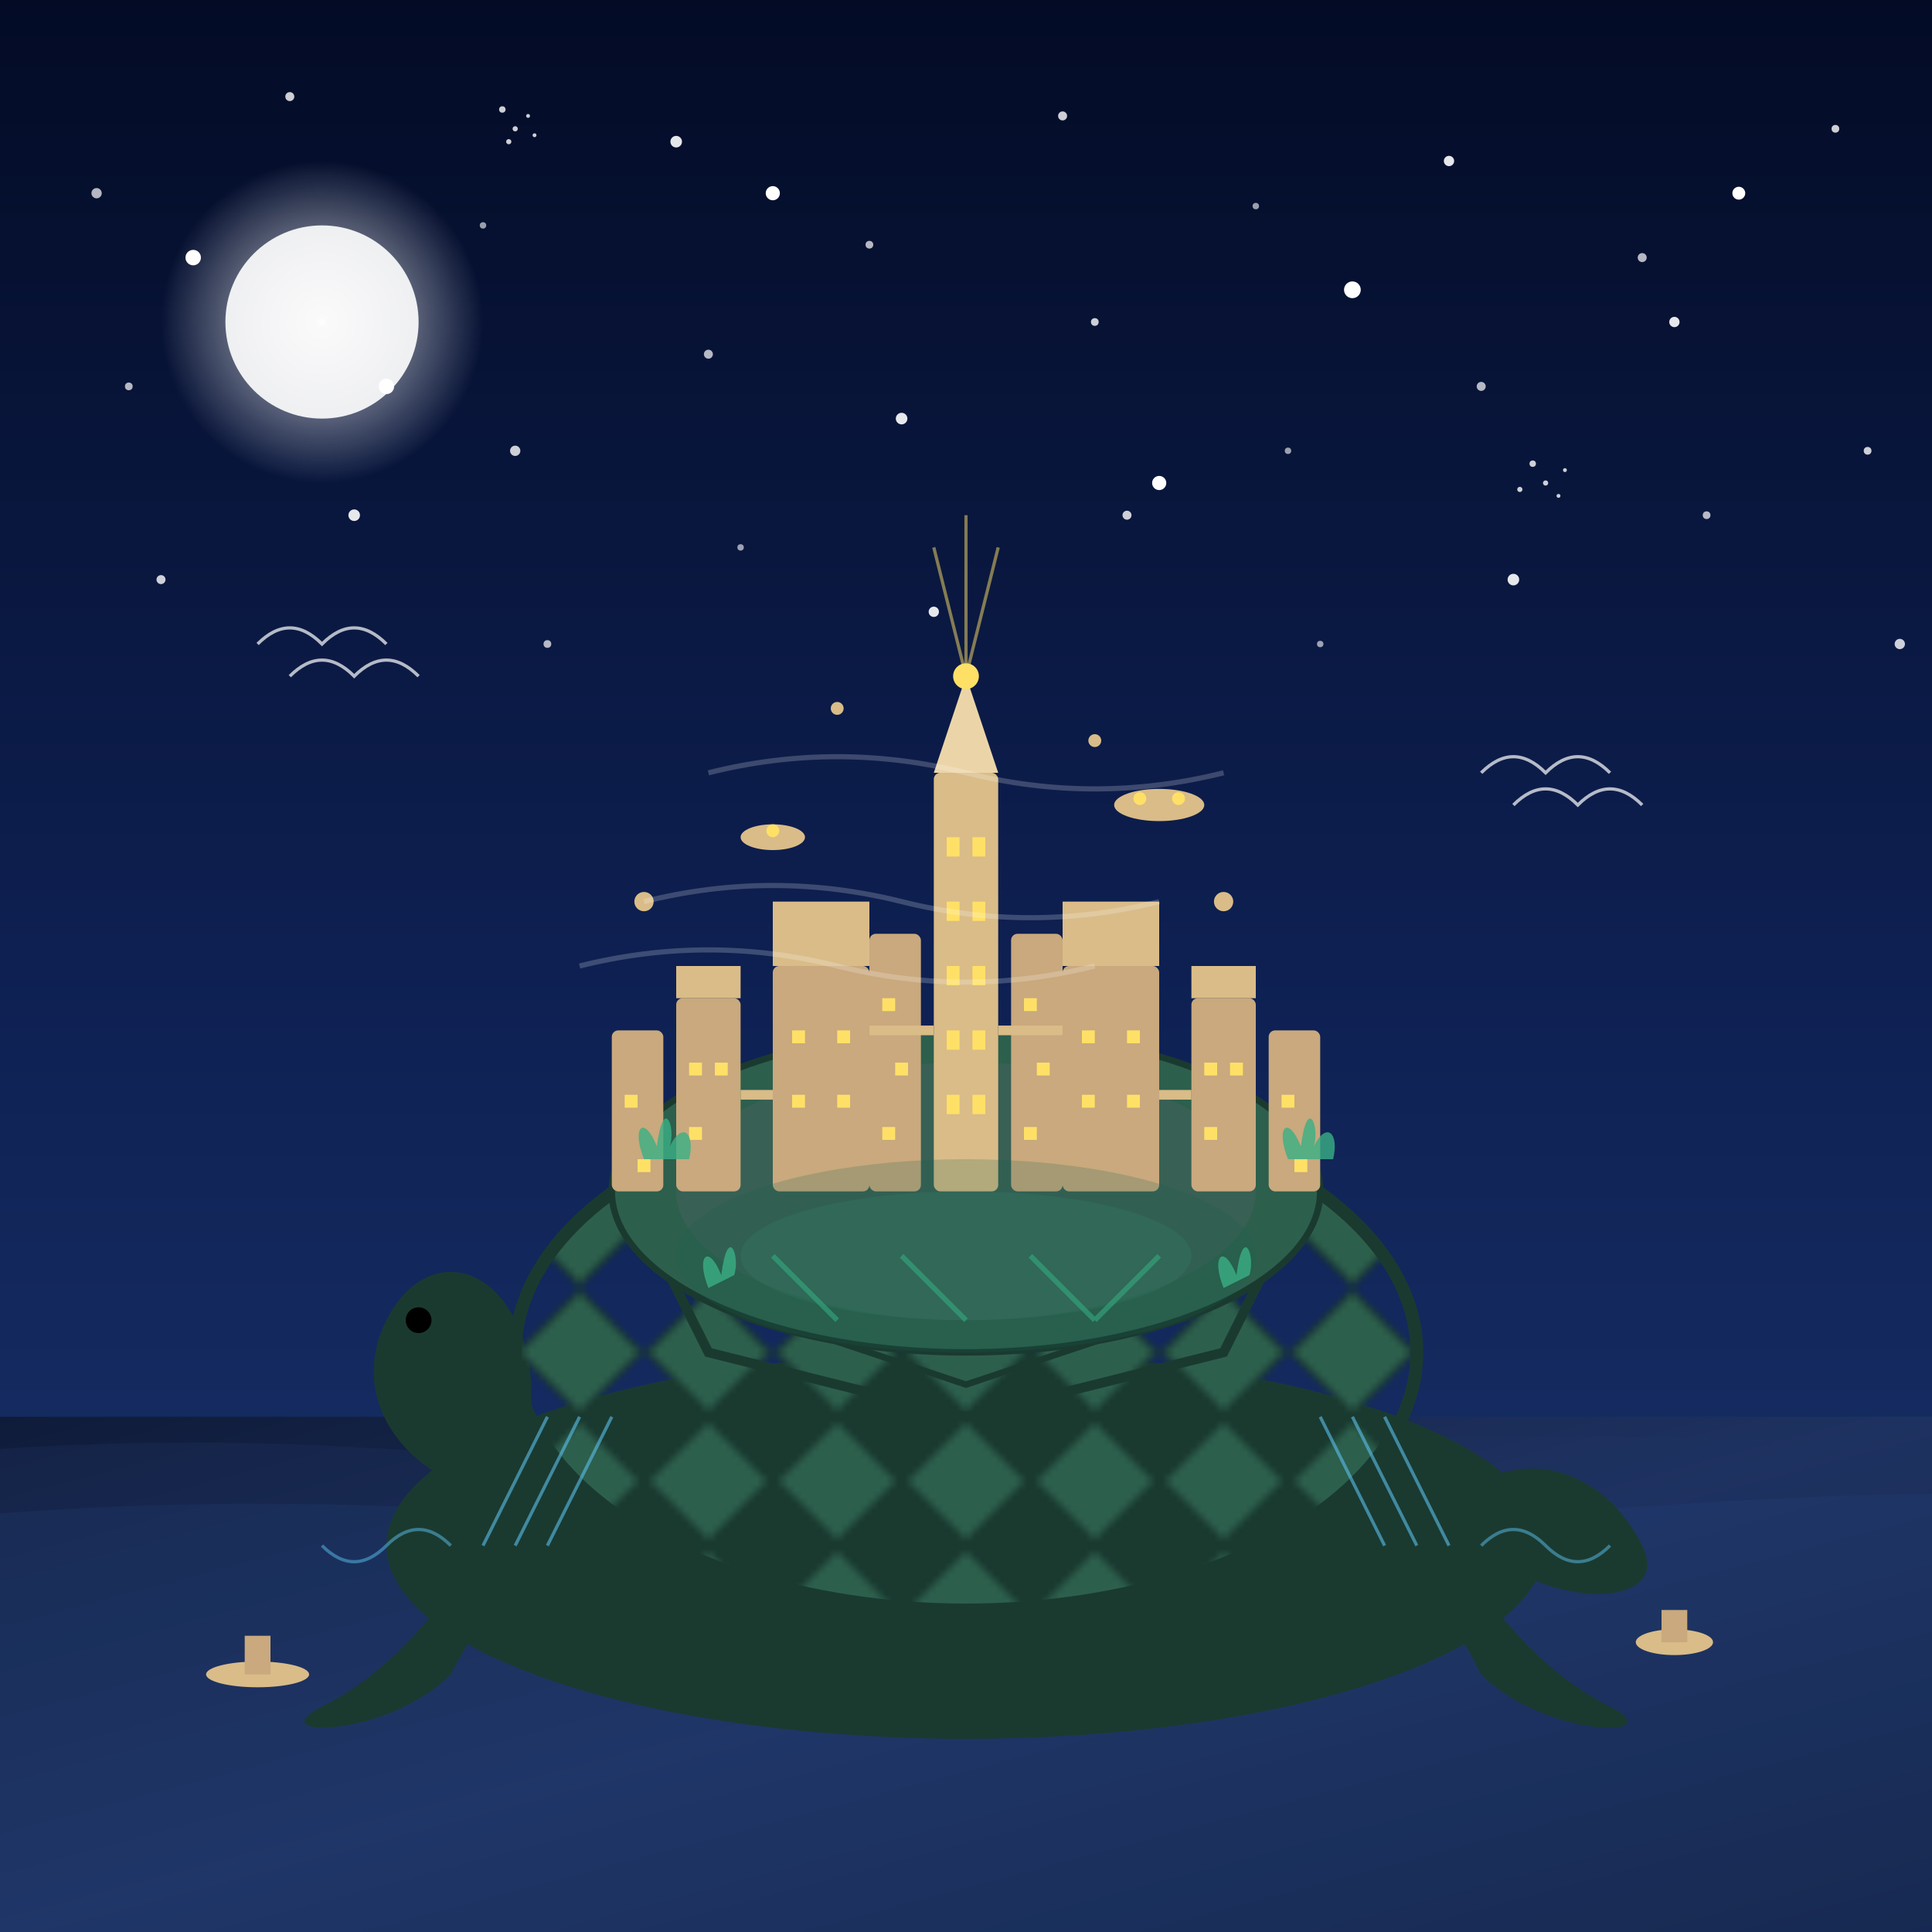 <svg xmlns="http://www.w3.org/2000/svg" viewBox="0 0 300 300">
  <!-- Definitions -->
  <defs>
    <!-- Sky gradient -->
    <linearGradient id="skyGradient" x1="0%" y1="0%" x2="0%" y2="100%">
      <stop offset="0%" stop-color="#030B25" />
      <stop offset="50%" stop-color="#0E2052" />
      <stop offset="100%" stop-color="#1C3771" />
    </linearGradient>
    
    <!-- Water gradient -->
    <linearGradient id="waterGradient" x1="0%" y1="0%" x2="100%" y2="100%">
      <stop offset="0%" stop-color="#0F1B39" />
      <stop offset="50%" stop-color="#1E3261" />
      <stop offset="100%" stop-color="#0F1B39" />
    </linearGradient>
    
    <!-- Moon glow -->
    <radialGradient id="moonGlow" cx="50%" cy="50%" r="50%" fx="50%" fy="50%">
      <stop offset="0%" stop-color="#FFF" stop-opacity="0.8" />
      <stop offset="100%" stop-color="#FFF" stop-opacity="0" />
    </radialGradient>
    
    <!-- Turtle shell pattern -->
    <pattern id="shellPattern" patternUnits="userSpaceOnUse" width="20" height="20">
      <path d="M0 10 L10 0 L20 10 L10 20 Z" fill="#1A3A30" />
      <path d="M1 10 L10 1 L19 10 L10 19 Z" fill="#2D5F4D" />
    </pattern>
    
    <!-- City lights glow -->
    <filter id="glow" x="-20%" y="-20%" width="140%" height="140%">
      <feGaussianBlur stdDeviation="1" result="blur" />
      <feComposite in="SourceGraphic" in2="blur" operator="over" />
    </filter>
  </defs>

  <!-- Background sky -->
  <rect x="0" y="0" width="300" height="300" fill="url(#skyGradient)" />
  
  <!-- Stars -->
  <g id="stars">
    <!-- Static stars -->
    <g fill="#FFF">
      <circle cx="15" cy="30" r="0.8" opacity="0.7" />
      <circle cx="45" cy="15" r="0.7" opacity="0.8" />
      <circle cx="75" cy="35" r="0.5" opacity="0.6" />
      <circle cx="105" cy="22" r="0.9" opacity="0.9" />
      <circle cx="135" cy="38" r="0.6" opacity="0.7" />
      <circle cx="165" cy="18" r="0.7" opacity="0.8" />
      <circle cx="195" cy="32" r="0.5" opacity="0.6" />
      <circle cx="225" cy="25" r="0.8" opacity="0.9" />
      <circle cx="255" cy="40" r="0.7" opacity="0.7" />
      <circle cx="285" cy="20" r="0.6" opacity="0.8" />
      
      <circle cx="20" cy="60" r="0.6" opacity="0.7" />
      <circle cx="50" cy="50" r="0.5" opacity="0.6" />
      <circle cx="80" cy="70" r="0.8" opacity="0.8" />
      <circle cx="110" cy="55" r="0.7" opacity="0.7" />
      <circle cx="140" cy="65" r="0.9" opacity="0.9" />
      <circle cx="170" cy="50" r="0.6" opacity="0.8" />
      <circle cx="200" cy="70" r="0.5" opacity="0.6" />
      <circle cx="230" cy="60" r="0.7" opacity="0.7" />
      <circle cx="260" cy="50" r="0.8" opacity="0.9" />
      <circle cx="290" cy="70" r="0.6" opacity="0.8" />
      
      <circle cx="25" cy="90" r="0.7" opacity="0.8" />
      <circle cx="55" cy="80" r="0.9" opacity="0.9" />
      <circle cx="85" cy="100" r="0.6" opacity="0.7" />
      <circle cx="115" cy="85" r="0.5" opacity="0.6" />
      <circle cx="145" cy="95" r="0.8" opacity="0.9" />
      <circle cx="175" cy="80" r="0.7" opacity="0.8" />
      <circle cx="205" cy="100" r="0.5" opacity="0.6" />
      <circle cx="235" cy="90" r="0.9" opacity="0.9" />
      <circle cx="265" cy="80" r="0.6" opacity="0.7" />
      <circle cx="295" cy="100" r="0.8" opacity="0.8" />
    </g>
    
    <!-- Twinkling stars -->
    <g fill="#FFF">
      <circle cx="30" cy="40" r="1.2">
        <animate attributeName="opacity" values="1;0.3;1" dur="3s" repeatCount="indefinite" />
      </circle>
      <circle cx="120" cy="30" r="1.1">
        <animate attributeName="opacity" values="1;0.4;1" dur="4s" repeatCount="indefinite" />
      </circle>
      <circle cx="210" cy="45" r="1.3">
        <animate attributeName="opacity" values="1;0.5;1" dur="3.5s" repeatCount="indefinite" />
      </circle>
      <circle cx="270" cy="30" r="1.0">
        <animate attributeName="opacity" values="1;0.3;1" dur="2.5s" repeatCount="indefinite" />
      </circle>
      <circle cx="60" cy="60" r="1.2">
        <animate attributeName="opacity" values="1;0.4;1" dur="4.5s" repeatCount="indefinite" />
      </circle>
      <circle cx="180" cy="75" r="1.1">
        <animate attributeName="opacity" values="1;0.5;1" dur="3.8s" repeatCount="indefinite" />
      </circle>
    </g>
    
    <!-- Star clusters -->
    <g opacity="0.8">
      <circle cx="80" cy="20" r="0.4" fill="#FFF" />
      <circle cx="82" cy="18" r="0.3" fill="#FFF" />
      <circle cx="78" cy="17" r="0.5" fill="#FFF" />
      <circle cx="83" cy="21" r="0.3" fill="#FFF" />
      <circle cx="79" cy="22" r="0.4" fill="#FFF" />
    </g>
    <g opacity="0.8">
      <circle cx="240" cy="75" r="0.4" fill="#FFF" />
      <circle cx="243" cy="73" r="0.3" fill="#FFF" />
      <circle cx="238" cy="72" r="0.5" fill="#FFF" />
      <circle cx="242" cy="77" r="0.3" fill="#FFF" />
      <circle cx="236" cy="76" r="0.4" fill="#FFF" />
    </g>
  </g>
  
  <!-- Moon -->
  <circle cx="50" cy="50" r="15" fill="#FFF" opacity="0.9" />
  <circle cx="50" cy="50" r="25" fill="url(#moonGlow)" />
  
  <!-- Water -->
  <rect x="0" y="220" width="300" height="80" fill="url(#waterGradient)" />
  <!-- Water ripples -->
  <path d="M0 225 Q30 223, 60 225 T120 227 T180 225 T240 223 T300 225 V300 H0 Z" fill="#1E3261" opacity="0.3" />
  <path d="M0 235 Q40 232, 80 235 T160 238 T240 235 T300 232 V300 H0 Z" fill="#274683" opacity="0.2" />
  
  <!-- Giant Turtle -->
  <!-- Turtle body -->
  <ellipse cx="150" cy="240" rx="90" ry="30" fill="#1A3A30" />
  
  <!-- Turtle legs -->
  <path d="M80 230 C70 250, 60 260, 50 265 S60 270, 70 260 Q75 250, 85 240" fill="#1A3A30" />
  <path d="M220 230 C230 250, 240 260, 250 265 S240 270, 230 260 Q225 250, 215 240" fill="#1A3A30" />
  
  <!-- Turtle head -->
  <path d="M70 230 C60 225, 55 215, 60 205 S75 195, 80 205 Q85 215, 80 230 Z" fill="#1A3A30" />
  <circle cx="65" cy="205" r="2" fill="black" /> <!-- Eye -->
  
  <!-- Turtle tail -->
  <path d="M230 230 C240 225, 250 230, 255 240 S240 250, 230 240 Z" fill="#1A3A30" />
  
  <!-- Turtle shell -->
  <ellipse cx="150" cy="210" rx="70" ry="40" fill="url(#shellPattern)" stroke="#1A3A30" stroke-width="2" />
  <path d="M100 190 L150 180 L200 190 L190 210 L150 220 L110 210 Z" fill="none" stroke="#1A3A30" stroke-width="1.5" />
  <path d="M110 185 L150 175 L190 185 L180 205 L150 215 L120 205 Z" fill="none" stroke="#1A3A30" stroke-width="1" />
  
  <!-- City base platform -->
  <ellipse cx="150" cy="185" rx="55" ry="25" fill="#2D5F4D" stroke="#1A3A30" stroke-width="1" />
  <ellipse cx="150" cy="185" rx="45" ry="20" fill="#3E6259" opacity="0.7" />
  
  <!-- City buildings -->
  <!-- Central tower -->
  <rect x="145" y="120" width="10" height="65" rx="1" fill="#D9BC88" />
  <polygon points="145,120 155,120 150,105" fill="#EBD5A8" />
  <circle cx="150" cy="105" r="2" fill="#FFE066" filter="url(#glow)" />
  
  <!-- Left side buildings -->
  <g fill="#C9A97D">
    <rect x="120" y="150" width="15" height="35" rx="1" />
    <rect x="120" y="140" width="15" height="10" fill="#D9BC88" />
    
    <rect x="105" y="155" width="10" height="30" rx="1" />
    <rect x="105" y="150" width="10" height="5" fill="#D9BC88" />
    
    <rect x="95" y="160" width="8" height="25" rx="1" />
    
    <rect x="135" y="145" width="8" height="40" rx="1" />
  </g>
  
  <!-- Right side buildings -->
  <g fill="#C9A97D">
    <rect x="165" y="150" width="15" height="35" rx="1" />
    <rect x="165" y="140" width="15" height="10" fill="#D9BC88" />
    
    <rect x="185" y="155" width="10" height="30" rx="1" />
    <rect x="185" y="150" width="10" height="5" fill="#D9BC88" />
    
    <rect x="197" y="160" width="8" height="25" rx="1" />
    
    <rect x="157" y="145" width="8" height="40" rx="1" />
  </g>
  
  <!-- Building windows -->
  <g fill="#FFE066" filter="url(#glow)">
    <!-- Central tower windows -->
    <rect x="147" y="130" width="2" height="3" />
    <rect x="151" y="130" width="2" height="3" />
    <rect x="147" y="140" width="2" height="3" />
    <rect x="151" y="140" width="2" height="3" />
    <rect x="147" y="150" width="2" height="3" />
    <rect x="151" y="150" width="2" height="3" />
    <rect x="147" y="160" width="2" height="3" />
    <rect x="151" y="160" width="2" height="3" />
    <rect x="147" y="170" width="2" height="3" />
    <rect x="151" y="170" width="2" height="3" />
    
    <!-- Left buildings windows -->
    <rect x="123" y="160" width="2" height="2" />
    <rect x="130" y="160" width="2" height="2" />
    <rect x="123" y="170" width="2" height="2" />
    <rect x="130" y="170" width="2" height="2" />
    
    <rect x="107" y="165" width="2" height="2" />
    <rect x="111" y="165" width="2" height="2" />
    <rect x="107" y="175" width="2" height="2" />
    
    <rect x="97" y="170" width="2" height="2" />
    <rect x="99" y="180" width="2" height="2" />
    
    <rect x="137" y="155" width="2" height="2" />
    <rect x="139" y="165" width="2" height="2" />
    <rect x="137" y="175" width="2" height="2" />
    
    <!-- Right buildings windows -->
    <rect x="168" y="160" width="2" height="2" />
    <rect x="175" y="160" width="2" height="2" />
    <rect x="168" y="170" width="2" height="2" />
    <rect x="175" y="170" width="2" height="2" />
    
    <rect x="187" y="165" width="2" height="2" />
    <rect x="191" y="165" width="2" height="2" />
    <rect x="187" y="175" width="2" height="2" />
    
    <rect x="199" y="170" width="2" height="2" />
    <rect x="201" y="180" width="2" height="2" />
    
    <rect x="159" y="155" width="2" height="2" />
    <rect x="161" y="165" width="2" height="2" />
    <rect x="159" y="175" width="2" height="2" />
  </g>
  
  <!-- Bridges connecting buildings -->
  <g stroke="#D9BC88" stroke-width="1.5">
    <path d="M135 160 L145 160" />
    <path d="M155 160 L165 160" />
    <path d="M115 170 L120 170" />
    <path d="M180 170 L185 170" />
  </g>
  
  <!-- Floating airships -->
  <ellipse cx="120" cy="130" rx="5" ry="2" fill="#D9BC88" />
  <circle cx="120" cy="129" r="1" fill="#FFE066" filter="url(#glow)" />
  
  <ellipse cx="180" cy="125" rx="7" ry="2.5" fill="#D9BC88" />
  <circle cx="177" cy="124" r="1" fill="#FFE066" filter="url(#glow)" />
  <circle cx="183" cy="124" r="1" fill="#FFE066" filter="url(#glow)" />
  
  <!-- Tiny flying vehicles -->
  <g fill="#D9BC88">
    <circle cx="100" cy="140" r="1.5" />
    <circle cx="190" cy="140" r="1.5" />
    <circle cx="130" cy="110" r="1" />
    <circle cx="170" cy="115" r="1" />
  </g>
  
  <!-- Magical energy connections -->
  <g stroke="#3AAF85" stroke-width="0.8" opacity="0.7">
    <path d="M120 195 Q125 200, 130 205">
      <animate attributeName="opacity" values="0.7;0.3;0.7" dur="3s" repeatCount="indefinite" />
    </path>
    <path d="M140 195 Q145 200, 150 205">
      <animate attributeName="opacity" values="0.7;0.4;0.7" dur="4s" repeatCount="indefinite" />
    </path>
    <path d="M160 195 Q165 200, 170 205">
      <animate attributeName="opacity" values="0.7;0.3;0.7" dur="3.5s" repeatCount="indefinite" />
    </path>
    <path d="M180 195 Q175 200, 170 205">
      <animate attributeName="opacity" values="0.7;0.4;0.7" dur="4.5s" repeatCount="indefinite" />
    </path>
  </g>
  
  <!-- Light rays from city -->
  <g stroke="#FFE066" stroke-width="0.5" opacity="0.5">
    <path d="M150 105 L145 85" />
    <path d="M150 105 L150 80" />
    <path d="M150 105 L155 85" />
  </g>
  
  <!-- Cloud wisps -->
  <g stroke="white" stroke-width="0.8" fill="none" opacity="0.2">
    <path d="M100 140 Q120 135, 140 140 T180 140" />
    <path d="M110 120 Q130 115, 150 120 T190 120" />
    <path d="M90 150 Q110 145, 130 150 T170 150" />
  </g>
  
  <!-- Energy glow under city -->
  <ellipse cx="150" cy="195" rx="45" ry="15" fill="#18634B" opacity="0.2" />
  <ellipse cx="150" cy="195" rx="35" ry="10" fill="#3AAF85" opacity="0.1" />
  
  <!-- Waterfall effects from shell -->
  <g stroke="#5ABFED" stroke-width="0.5" opacity="0.6">
    <path d="M85 220 Q80 230, 75 240" />
    <path d="M90 220 Q85 230, 80 240" />
    <path d="M95 220 Q90 230, 85 240" />
    
    <path d="M205 220 Q210 230, 215 240" />
    <path d="M210 220 Q215 230, 220 240" />
    <path d="M215 220 Q220 230, 225 240" />
  </g>
  
  <!-- Small boats -->
  <g>
    <ellipse cx="40" cy="260" rx="8" ry="2" fill="#D9BC88" />
    <rect x="38" y="254" width="4" height="6" fill="#C9A97D" />
    
    <ellipse cx="260" cy="255" rx="6" ry="2" fill="#D9BC88" />
    <rect x="258" y="250" width="4" height="5" fill="#C9A97D" />
  </g>
  
  <!-- Birds -->
  <g stroke="#FFFFFF" stroke-width="0.5" fill="none" opacity="0.7">
    <path d="M40 100 Q45 95, 50 100 Q55 95, 60 100" />
    <path d="M45 105 Q50 100, 55 105 Q60 100, 65 105" />
    
    <path d="M230 120 Q235 115, 240 120 Q245 115, 250 120" />
    <path d="M235 125 Q240 120, 245 125 Q250 120, 255 125" />
  </g>
  
  <!-- Vegetation on turtle shell -->
  <g fill="#3AAF85" opacity="0.8">
    <path d="M100 180 C98 175, 100 173, 102 178 C103 170, 105 175, 104 178 C106 174, 108 176, 107 180" />
    <path d="M200 180 C198 175, 200 173, 202 178 C203 170, 205 175, 204 178 C206 174, 208 176, 207 180" />
    <path d="M110 200 C108 195, 110 193, 112 198 C113 190, 115 195, 114 198" />
    <path d="M190 200 C188 195, 190 193, 192 198 C193 190, 195 195, 194 198" />
  </g>
  
  <!-- Water splashes around turtle -->
  <g stroke="#5ABFED" stroke-width="0.5" fill="none" opacity="0.5">
    <path d="M70 240 Q65 235, 60 240 Q55 245, 50 240" />
    <path d="M230 240 Q235 235, 240 240 Q245 245, 250 240" />
  </g>
</svg>